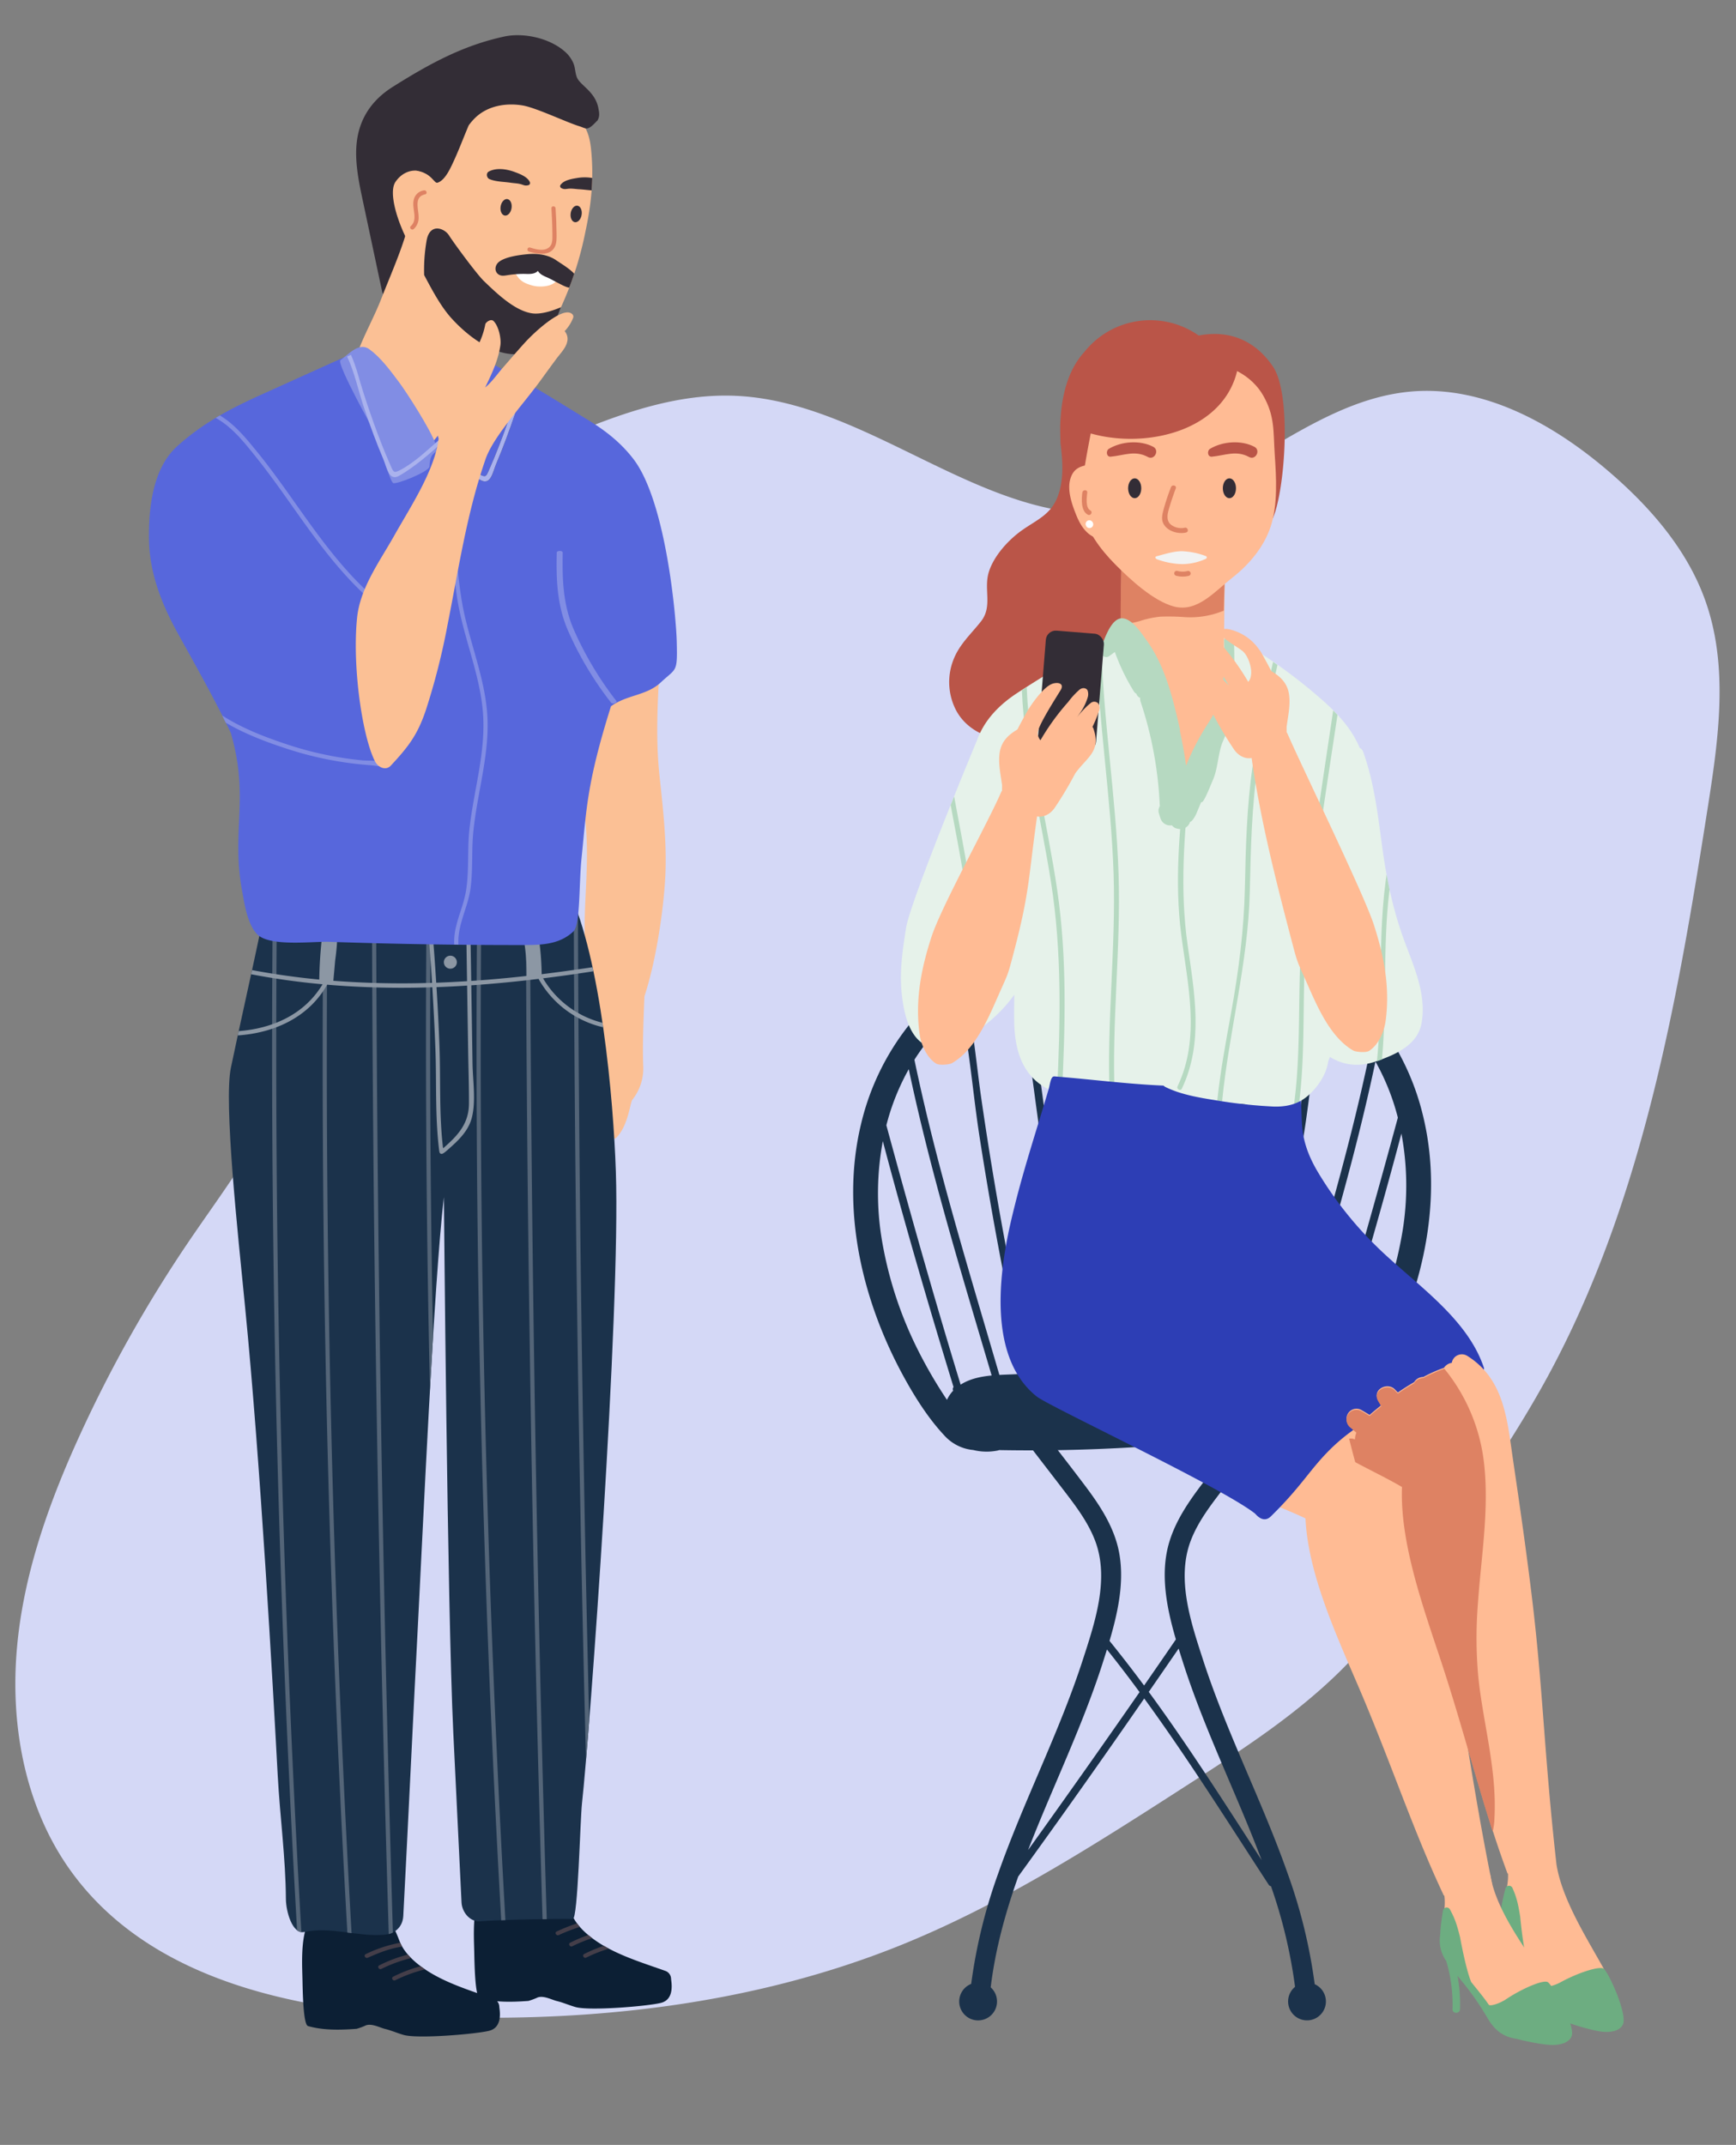 <svg xmlns="http://www.w3.org/2000/svg" xmlns:xlink="http://www.w3.org/1999/xlink" width="740" height="914" viewBox="0 0 740 914">
  <rect x="0" y="0" width="740" height="914" fill="#808080" stroke="none"/>
  <defs>
    <clipPath id="clip-illustration-key_issues-report_cyber_abuse_to_social_media_services">
      <rect width="740" height="914"/>
    </clipPath>
  </defs>
  <g id="illustration-key_issues-report_cyber_abuse_to_social_media_services" data-name="illustration-key issues-report cyber abuse to social media services" clip-path="url(#clip-illustration-key_issues-report_cyber_abuse_to_social_media_services)">
    <path id="Path_102018" data-name="Path 102018" d="M374.841,42.555c-28.2-.2-55.423-9.723-82.721-17.089A568.689,568.689,0,0,0,200.148,8.672C167.21,5.431,133.6,5.136,101.635,13.779S39.368,40.492,21.019,68.286C-10.19,115.33-1.692,178.185,14.7,232.3c19.477,64.23,48.881,126.1,92.5,176.781,30.983,35.945,68.508,65.507,105.808,94.872,21.056,16.6,42.263,33.2,66.177,45.177,22.26,11.1,46.324,17.776,70.238,24.356,25.568,7.071,51.137,14.142,77.232,18.562,83.323,14.044,168.6.491,251.849-14.339,29.328-5.205,59.86-11.1,83.173-29.758,18.2-14.535,30.231-35.553,38.8-57.356,11.205-28.481,17-61.48,4.813-89.569-18.048-41.445-68.959-59.811-88.888-100.372-25.568-51.954,9.626-116.282-6.843-171.87-6.843-23.178-22.109-42.722-38.052-60.695C633.533,25.171,584.728-11.855,524.867,3.565,474.182,16.627,429.211,42.947,374.841,42.555Z" transform="translate(-39.185 797.648) rotate(-71)" fill="#d4d8f6"/>
    <g id="Group_19378" data-name="Group 19378" transform="translate(63.488 15)">
      <path id="Path_134978" data-name="Path 134978" d="M5816.426,1377.333c-1.408-3.791-8.83-1.679-7.435,2.119.088.238.16.478.246.717a5.451,5.451,0,0,0-1.034-.341,6.462,6.462,0,0,0-.836-.8c-2.953-2.317-7.639-2-11.518-1.595-6.721.7-12.462,3.132-16.411,7.225a2.51,2.51,0,0,0-.826.916,19.41,19.41,0,0,0-1.812,2.5c-.251.416-.477.833-.692,1.253a4.372,4.372,0,0,0-3.278,1.23,4.745,4.745,0,0,0-4.372.866c-2.22,2.148-1.457,4.311-1.141,6.9.419,3.441,23.175,3.384,23.6,6.824.888,7.19-6.518,16.072-5.626,23.26,1.833,14.785,1.494,40.586,3.5,55.352,3.955,29.058-3.324,48.848,2.854,77.617.009.592,0,1.184-.046,1.774a13.825,13.825,0,0,1-.595,2.887,27.924,27.924,0,0,0-8.714,11.68c-1.9,3.293-2.606,7.249-3.731,10.635-.85,2.556,3.677,4.345,5.793,2.231,2.1-2.1,3.026-4.584,4.812-6.806.194.525.408,1.046.647,1.564-.627,1.285-1.216,2.587-1.819,3.881-2.685,5.752-5.7,11.443-4.649,17.612.5,2.912,5.686,3.351,6.674.289.1-.3.2-.6.294-.9a37.118,37.118,0,0,0-.728,3.807c-.042.068-.094.122-.132.2-1.417,2.662-2.876,4.823-2.094,7.661.538,1.952,13.531,7.788,15.045,6.3,5.357-5.255,5.966-15.113,7.032-16.381a21.469,21.469,0,0,0,4.588-14.625c-.343-8.473.171-20.94.524-29.394,4.657-14.157,7.71-33.823,8.734-48.356,1.088-15.429-.71-30.579-2.332-45.873-1.65-15.563-.814-30.94.107-46.569C5821.969,1407.571,5821.92,1392.125,5816.426,1377.333Z" transform="translate(-5603.331 -1154.23)" fill="#fbc095"/>
      <path id="Path_134979" data-name="Path 134979" d="M5694.646,1830.038c-.2-9.086-1.853-33.795,14.04-27.529,1.554.612,3.163,1.984,4.794,2.282,2.1.381,7.962-3.288,12.17-2.52,6.311,1.153,8.312,6.525,10.449,11.956,2.556,6.5,9.732,11.67,16.007,14.986,7.457,3.94,15.921,6.574,23.847,9.393a3.676,3.676,0,0,1,2.611,3.429c0,.87,1.834,8.674-4.274,10.251-5.4,1.394-30.331,3.518-36.463,1.791-2.688-.758-5.231-1.9-7.954-2.564-2.17-.527-5.524-2.409-8.116-1.549a28.428,28.428,0,0,1-4,1.5c-7.9.59-14.625.566-20.741-1.181C5694.946,1849.693,5694.757,1835.063,5694.646,1830.038Z" transform="translate(-5629.215 -1001.922)" fill="#0c1f34"/>
      <path id="Path_134980" data-name="Path 134980" d="M5748.587,1821.279c-.2-9.086-1.853-33.795,14.039-27.529,1.556.614,3.163,1.986,4.794,2.282,2.1.381,7.964-3.288,12.171-2.519,6.311,1.152,8.313,6.525,10.449,11.957,2.558,6.5,9.732,11.668,16.008,14.984,7.456,3.94,15.922,6.575,23.847,9.395a3.674,3.674,0,0,1,2.61,3.427c0,.872,1.834,8.674-4.274,10.252-5.4,1.393-30.331,3.517-36.461,1.789-2.69-.758-5.233-1.9-7.956-2.564-2.171-.526-5.523-2.408-8.116-1.549a28.511,28.511,0,0,1-4,1.5c-7.9.591-14.625.566-20.739-1.181C5748.886,1840.935,5748.7,1826.305,5748.587,1821.279Z" transform="translate(-5609.937 -1005.052)" fill="#0c1f34"/>
      <path id="Path_134981" data-name="Path 134981" d="M5836.47,1601.008c-1.036-31.075-6.4-91.065-20.052-119.692-1.862-3.905-129.486,7.52-131.231,15.943-3.1,14.961-9.757,44.526-12.843,59.49-3.023,14.656,2.9,69.854,6.052,101.635,6.584,66.471,11.861,161.434,13.939,199.907.944,17.461,3.363,35.025,3.478,52.51.035,5.422,2.763,15.206,7.827,14.106,11.275-2.449,22.71,2.145,34.208,1.174,4.493-.38,7.764-3.369,8.008-8.007,1.993-37.825,4.358-88.453,6.349-126.279,1.946-37.016,6.649-143.147,10.943-179.984.056-.476,1.435,174.645,4.031,228.287q1.749,36.118,3.5,72.235c.2,4.048,3.522,8.4,8.016,8.015,7.633-.645,31.749-1.15,39.407-.958,2.214.056,3.129-42.123,3.929-49.322C5825.353,1840.117,5838.459,1660.706,5836.47,1601.008Z" transform="translate(-5637.434 -1116.636)" fill="#1b324b"/>
      <g id="Group_17603" data-name="Group 17603" transform="translate(52.5 370.165)">
        <path id="Path_134982" data-name="Path 134982" d="M5735.343,1589.049q-.363-51.521.077-103.042a.886.886,0,0,0-1.771-.007q-.784,91.149.946,182.3.23,12.064.5,24.129c.428-7.639.868-15.218,1.316-22.571Q5735.636,1629.456,5735.343,1589.049Z" transform="translate(-5667.812 -1485.148)" fill="#546578"/>
        <path id="Path_134983" data-name="Path 134983" d="M5751.22,1591.276q-.362-51.521.078-103.042a.886.886,0,0,0-1.77-.007q-.786,91.149.946,182.3,1.741,91.577,6.019,183.082,1.495,31.95,3.315,63.883c.578-.023,1.168-.043,1.771-.065q-4.033-71.467-6.533-143.007Q5751.865,1682.88,5751.22,1591.276Z" transform="translate(-5662.138 -1484.353)" fill="#546578"/>
        <path id="Path_134984" data-name="Path 134984" d="M5786.4,1833.12q-.768-31.089-1.428-62.183-1.89-91.064-2.746-182.148-.466-49.778-.625-99.559c-.447-1.281-.9-2.537-1.373-3.745a.779.779,0,0,0-.413.718q.253,91.084,1.574,182.162,1.3,90.826,3.637,181.634C5785.452,1845.026,5785.914,1839.358,5786.4,1833.12Z" transform="translate(-5651.224 -1485.028)" fill="#546578"/>
        <path id="Path_134985" data-name="Path 134985" d="M5685.313,1490.893q-.755,90.339.958,180.674,1.741,91.577,6.019,183.083,1.545,33.041,3.437,66.067a3.88,3.88,0,0,0,1.823.79q-4.152-72.985-6.707-146.047-3.18-91.538-3.826-183.142-.357-50.985.071-101.971C5686.461,1490.529,5685.864,1490.711,5685.313,1490.893Z" transform="translate(-5685.082 -1483.291)" fill="#546578"/>
        <path id="Path_134986" data-name="Path 134986" d="M5769.934,1770.973q-1.89-91.064-2.746-182.148-.481-51.287-.64-102.579a.887.887,0,0,0-1.772-.007q.25,91.084,1.574,182.162,1.307,91.076,3.648,182.133.865,33.61,1.887,67.215c.6-.01,1.2-.019,1.779-.026Q5771.474,1844.356,5769.934,1770.973Z" transform="translate(-5656.6 -1485.064)" fill="#546578"/>
        <path id="Path_134987" data-name="Path 134987" d="M5725.359,1922.072q-2.2-73.651-3.75-147.322-1.889-91.066-2.745-182.148-.482-51.289-.64-102.58a.887.887,0,0,0-1.772-.008q.252,91.084,1.574,182.163,1.306,91.074,3.649,182.132.88,34.216,1.923,68.427A9.184,9.184,0,0,0,5725.359,1922.072Z" transform="translate(-5673.871 -1483.714)" fill="#546578"/>
        <path id="Path_134988" data-name="Path 134988" d="M5702.9,1595.054q-.365-51.521.076-103.042a.885.885,0,0,0-1.77-.008q-.784,91.151.946,182.3,1.741,91.577,6.019,183.082,1.5,32.005,3.321,63.993l1.788.229q-4.048-71.668-6.555-143.412Q5703.542,1686.656,5702.9,1595.054Z" transform="translate(-5679.408 -1483.003)" fill="#546578"/>
      </g>
      <g id="Group_17604" data-name="Group 17604" transform="translate(37.866 380.288)">
        <path id="Path_134989" data-name="Path 134989" d="M5829.773,1533.155a40.809,40.809,0,0,1-25.335-18.938q10.778-1.336,21.479-3.011c-.122-.584-.251-1.155-.375-1.733q-10.841,1.653-21.739,2.988a.764.764,0,0,0,.039-.171,119.749,119.749,0,0,0-1.436-16.784c-.168-1.074-1.636-.687-1.75.219,0,.041-.007.082-.011.122a.994.994,0,0,0-1.117.855.849.849,0,0,0-.969.613c-.135.612-.237,1.223-.324,1.833-.1-.654-.177-1.31-.289-1.964-.19-1.121-1.9-.664-1.709.452a89.773,89.773,0,0,1,1.226,15.56c-7.871.873-15.755,1.6-23.647,2.127q-.135-8.417-.274-16.834a.883.883,0,0,0-1.765-.019q.119,8.482.259,16.963-6.569.415-13.14.656c-.365-5.768-.765-11.532-1.232-17.292-.09-1.12-1.849-1.152-1.761-.019q.672,8.678,1.211,17.364a389.389,389.389,0,0,1-42.07-.881q.406-4.414.79-8.828a91.727,91.727,0,0,0,.916-10.869c.031-.4.068-.8.1-1.194.064-.791-.771-1.024-1.317-.714,0-.038,0-.075,0-.113-.057-.77-1.265-1.36-1.653-.466-.107.25-.213.5-.321.75a1.166,1.166,0,0,0-.119,0l.014-.1c.164-1.091-1.4-1.625-1.7-.489-.114.429-.278.956-.445,1.528a.946.946,0,0,0-.974.829,185.664,185.664,0,0,0-1.3,19.149q-14.377-1.366-28.651-4.034c-.127.585-.256,1.172-.385,1.765,10.087,1.941,20.244,3.343,30.442,4.278-7.75,12.943-21.411,18.853-35.738,19.958q-.2.927-.4,1.835c15.358-1.051,30.118-7.527,38.094-21.618a382.112,382.112,0,0,0,44.838,1.09q.823,13.359,1.328,26.736c.512,14.232-.193,28.739,1.6,42.883.019.141.113.592.145.729a.914.914,0,0,0,.86.656c.688.054,2.216-1.383,2.307-1.462,4.413-3.829,9.112-8.078,10.6-13.965,1.8-7.1.408-15.8.293-23.067q-.262-16.67-.521-33.339c9.581-.65,19.146-1.585,28.675-2.737a42.453,42.453,0,0,0,27.53,20.617C5829.962,1534.432,5829.867,1533.793,5829.773,1533.155Zm-67.541,53.141c-.042.038-.354.281-.416.33-1.746-14.369-1-29.137-1.543-43.588q-.473-12.542-1.255-25.071,6.524-.236,13.046-.662.22,14,.445,28c.117,7.418.383,14.851.345,22.271C5772.812,1576.021,5768.263,1581.015,5762.232,1586.3Z" transform="translate(-5674.302 -1492.606)" fill="#8c97a4"/>
        <path id="Path_134990" data-name="Path 134990" d="M5739.02,1504.162a2.768,2.768,0,1,0,2.8-2.74A2.768,2.768,0,0,0,5739.02,1504.162Z" transform="translate(-5651.172 -1489.455)" fill="#8c97a4"/>
      </g>
      <g id="Group_17605" data-name="Group 17605" transform="translate(173.337 804.622)">
        <path id="Path_134991" data-name="Path 134991" d="M5775.453,1810.182a75.663,75.663,0,0,1,9.01-3.472c-.425-.485-.818-.986-1.2-1.493a75.731,75.731,0,0,0-8.7,3.444C5773.528,1809.131,5774.426,1810.638,5775.453,1810.182Z" transform="translate(-5774.104 -1805.217)" fill="#443e49"/>
        <path id="Path_134992" data-name="Path 134992" d="M5791.6,1812.26a60.728,60.728,0,0,0-8.4,3.48c-1.017.513-.124,2.032.891,1.526a60.4,60.4,0,0,1,9.66-3.809C5793.038,1813.081,5792.318,1812.681,5791.6,1812.26Z" transform="translate(-5771.014 -1802.7)" fill="#443e49"/>
        <path id="Path_134993" data-name="Path 134993" d="M5786.532,1808.874a60.877,60.877,0,0,0-7.713,3.247c-1.018.513-.124,2.032.892,1.526a60.618,60.618,0,0,1,8.485-3.45C5787.628,1809.771,5787.076,1809.327,5786.532,1808.874Z" transform="translate(-5772.579 -1803.91)" fill="#443e49"/>
      </g>
      <g id="Group_17606" data-name="Group 17606" transform="translate(91.945 812.872)">
        <path id="Path_134994" data-name="Path 134994" d="M5729.32,1811.295a56.077,56.077,0,0,0-14.72,4.851c-1.034.472-.136,1.978.891,1.523,4.873-2.165,9.464-4.015,14.655-4.726A16.83,16.83,0,0,1,5729.32,1811.295Z" transform="translate(-5714.142 -1811.295)" fill="#443e49"/>
        <path id="Path_134995" data-name="Path 134995" d="M5734.9,1818.659a60.524,60.524,0,0,0-11.669,4.452c-1.017.513-.124,2.032.891,1.527a60.7,60.7,0,0,1,12.684-4.632C5736.167,1819.574,5735.528,1819.127,5734.9,1818.659Z" transform="translate(-5711.052 -1808.663)" fill="#443e49"/>
        <path id="Path_134996" data-name="Path 134996" d="M5731.041,1815a60.481,60.481,0,0,0-12.184,4.592c-1.018.513-.124,2.032.892,1.527a60.743,60.743,0,0,1,12.68-4.63C5731.946,1816,5731.479,1815.507,5731.041,1815Z" transform="translate(-5712.617 -1809.972)" fill="#443e49"/>
      </g>
      <path id="Path_134997" data-name="Path 134997" d="M5871.39,1436.063c-.244-10.166-4.52-59.627-18.47-77.784-5.389-7.014-11.9-12.081-19.257-16.587-19.363-11.853-30.39-18.993-50.808-28.967a5.793,5.793,0,0,0-7.064,1.416c-9.628,2.139-20.2-1.556-29.637-3.278-.082-.015-.16-.021-.242-.032a5.931,5.931,0,0,0-5.96-.544c-14.987,6.7-29.938,13.475-44.9,20.222-12.893,5.813-25.012,11.9-36.545,22.262-10.353,9.3-12.272,25.887-12.086,39.694.2,14.491,5.464,27.759,12.394,40.276,7.761,14.016,15.554,27.78,22.482,42.227,8.151,28.1-.11,41.882,5.007,68.384.608,3.151,1.959,13.392,6.4,17.6,5.52,5.229,23.606,2.829,30.5,3.064q26.174.892,52.363,1.205,14.838.179,29.679.17c7.939-.007,15.975,0,22.085-5.8,3.029-2.876,2.324-20.034,3.468-31.14,2.146-20.829,2.146-31.661,12.556-64.81,6.939-5.017,15.114-4.429,21.281-10.208C5871.284,1447.2,5871.714,1449.534,5871.39,1436.063Z" transform="translate(-5646.405 -1177.678)" fill="#5767dc"/>
      <path id="Path_134998" data-name="Path 134998" d="M5814.849,1244.249c-1.107-7.824-7.954-10.263-9.34-14.006-.708-1.914-.632-3.992-1.462-5.916a13.674,13.674,0,0,0-3.666-4.952c-6.669-5.829-17.708-8.113-25.832-6.349-16.975,3.691-30.945,11-47.609,21.526-9.13,5.767-14.314,13.91-15.286,24.26-.693,7.4.758,15.211,2.362,22.753q4.261,20.043,8.522,40.088c.8,3.752,6.32,4.295,8.112,1.06a43.621,43.621,0,0,0,5.266-15.575c.812-6.2-.1-12.307-.2-18.516a63.574,63.574,0,0,1,1.97-15.974c4.364.307,8.681-2.766,10.8-6.776,1.584-3,2.2-6.376,3.995-9.279a22.594,22.594,0,0,1,6.612-6.734c9.781-6.608,21.393-6.616,32.8-5.255a4.334,4.334,0,0,0,1.535,1.3c3.846,2.029,8.809,3.875,13.21,2.8,1.9-.463,7.112.8,7.653.077C5815.568,1247.094,5814.9,1244.6,5814.849,1244.249Z" transform="translate(-5623.148 -1212.445)" fill="#332d36"/>
      <path id="Path_134999" data-name="Path 134999" d="M5772.984,1309.286a4.091,4.091,0,0,0-1.216-3.776q-8.587-8.252-17.426-16.232c-2.947-2.655-5.892-5.327-8.915-7.895-1.766-1.5-3.651-3.047-5.917-2.933-.31-4.335-4.942-8.866-6.287-3.927-2.358,8.652-7.512,20.308-10.753,28.669-3.157,8.148-7.6,15.854-10.52,24.065-2.874,8.072.356,14.895,3.728,22.223a211.874,211.874,0,0,0,12.848,23.7,4.5,4.5,0,0,0,6.984.9,194.5,194.5,0,0,0,39.2-58.779A4.75,4.75,0,0,0,5772.984,1309.286Z" transform="translate(-5623.376 -1191.028)" fill="#fbc095"/>
      <path id="Path_135000" data-name="Path 135000" d="M5807.542,1254.529c-.455-4.739-1.417-9.37-4.943-12.819-3.846-3.761-9.507-6.25-14.64-7.6-20.335-5.333-40.369.252-46.3,20.365-.915,3.1-1.418,6.3-2.036,9.469-.1.529-.208,1.057-.312,1.587l-.036.144a15.71,15.71,0,0,0-4.354-2.289c-4.533-1.171-8.557,1.1-10.846,4.573-2.99,4.534.835,16.929,5.61,25.833,4.246,7.916,10.947,24.645,19.387,31.966,7.453,6.465,17.5,12.217,27.6,12.663,9.52.422,15.967-12.207,19.115-19.637a142.829,142.829,0,0,0,9.181-29.125C5807.567,1277.61,5808.727,1266.882,5807.542,1254.529Z" transform="translate(-5619.025 -1205.381)" fill="#fbc095"/>
      <path id="Path_135001" data-name="Path 135001" d="M5799.814,1438.167a143.527,143.527,0,0,1-18.156-30.506c-4.59-10.7-4.827-21.576-4.625-32.564.017-1-2.518-1-2.542,0-.265,11.128.048,22.15,4.692,32.98a144.036,144.036,0,0,0,18.414,30.881C5798.3,1439.872,5800.515,1439.077,5799.814,1438.167Z" transform="translate(-5600.653 -1154.583)" fill="#818de4"/>
      <path id="Path_135002" data-name="Path 135002" d="M5800.25,1238.178c-1.108-.148-2.2-.362-3.274-.615.8-.9.659-2.705-.778-3-1.33-.273-2.651-.57-3.969-.878-2.974-1.125-5.624-3.111-8.605-4.295a18.263,18.263,0,0,0-8.911-.93c-.072-.027-.146-.052-.22-.079a1.455,1.455,0,0,0-1.631.316,64.527,64.527,0,0,0-13.762,3.578c-.769.295-1.619.58-2.381.957a1.893,1.893,0,0,0-2.217.167,29.323,29.323,0,0,0-3.91,3.947,1.918,1.918,0,0,0-2.492-.034c-4.79,4.311-7.783,10.451-10.149,16.352a49.122,49.122,0,0,0-2.364,7.008c-.065-.084-.131-.17-.2-.254-1.219-1.569-5.118,4.059-4.9,4.094,6.476,1.084,7.391,5.586,8.905,5.123,2.834-.866,4.943-5.1,6.095-7.5,2.671-5.558,4.779-11.293,7.178-16.928a24.194,24.194,0,0,1,3.108-3.533c5.333-4.893,12.938-6.1,19.893-4.943,5.626.936,18.671,7.167,24.092,8.835,3.181.977,3.372,2.35,7.75-2.437C5808.5,1242.048,5801.611,1238.359,5800.25,1238.178Z" transform="translate(-5616.358 -1206.792)" fill="#332d36"/>
      <path id="Path_135003" data-name="Path 135003" d="M5746.994,1351.321c-2.044-5.762-11.929-21.333-15.569-26.171-3.611-4.8-7.559-10.2-12.43-13.8-4.457-3.3-8.788,2.009-12.417,4.6-1.841,1.315,14.52,30.74,15.511,32.279,2.032,3.159,4.482,17.121,6.855,20.03.858,1.052,15.526-4.785,15.591-7C5744.777,1352.948,5749.166,1357.443,5746.994,1351.321Z" transform="translate(-5624.951 -1177.473)" fill="#818de4"/>
      <path id="Path_135004" data-name="Path 135004" d="M5778.633,1309.253c-7.25-1.2-14.669-8.283-20.323-13.722-3.079-2.962-12.96-16.4-14.9-19.492-1.85-2.956-8.008-5.462-9.491,2a72.953,72.953,0,0,0-1.085,14.928c3.661,6.934,7.3,13.615,11.622,18.386,7.631,8.42,18.615,16.171,28.687,15.284,12.24-1.079,15.924-15.322,18.028-19.971C5786.6,1308.6,5782.024,1309.813,5778.633,1309.253Z" transform="translate(-5615.518 -1190.757)" fill="#332d36"/>
      <path id="Path_135005" data-name="Path 135005" d="M5761.515,1267.776c-.306,1.937-1.595,3.342-2.88,3.14s-2.076-1.937-1.771-3.874,1.594-3.342,2.877-3.14S5761.82,1265.839,5761.515,1267.776Z" transform="translate(-5606.952 -1194.062)" fill="#332d36"/>
      <path id="Path_135006" data-name="Path 135006" d="M5763.507,1285.658a.853.853,0,0,0-.124.1c-.941-1.015-2.788.367-2.015,1.747,1.732,3.095,3.194,4.572,7.878,5.731,2.906.721,8.067.394,9.875-2.158C5782.6,1286.168,5766.386,1284.055,5763.507,1285.658Z" transform="translate(-5605.384 -1186.469)" fill="#fff"/>
      <path id="Path_135007" data-name="Path 135007" d="M5788.808,1289.56c-2.019-2.21-5.649-4.348-7.784-5.808-4.768-3.265-11.079-2.633-12.177-2.526-3.493.341-9.642,1.108-12.321,3.433-1.656,1.436-1.864,4.181.252,5.337,1.2.654,2.457.333,3.708.157a42,42,0,0,1,7.649-.523c2.072.085,3.96,0,5.177-1.295.722,1.3,2.2,2.054,3.868,2.751,2.4,1,7.838,4.382,9.473,4.382C5787.6,1293.139,5788.05,1291.685,5788.808,1289.56Z" transform="translate(-5607.509 -1187.906)" fill="#332d36"/>
      <path id="Path_135008" data-name="Path 135008" d="M5777.67,1277.26c-.029-3.421-.178-6.839-.412-10.251-.077-1.119-1.82-1.132-1.755,0,.213,3.658.384,7.319.4,10.984.008,2.415.292,5.291-2.716,6.4-2.045.755-4.829-.05-6.828-.665-1.095-.336-1.563,1.378-.472,1.714,3.434,1.057,8.857,2.016,10.956-1.827C5777.877,1281.72,5777.689,1279.326,5777.67,1277.26Z" transform="translate(-5603.927 -1193.246)" fill="#de8263"/>
      <path id="Path_135009" data-name="Path 135009" d="M5734.335,1261.167a5.156,5.156,0,0,0-4.424,4.317c-.76,3.573,1.952,8.045-1.19,10.894-.846.767.4,2,1.249,1.25a6.469,6.469,0,0,0,2.071-5.045c.025-3.418-2.164-8.685,2.76-9.726C5735.911,1262.622,5735.435,1260.958,5734.335,1261.167Z" transform="translate(-5617.086 -1195.039)" fill="#de8263"/>
      <path id="Path_135010" data-name="Path 135010" d="M5770.9,1260.176c-.911-2.344-4.184-3.582-6.442-4.43-3.385-1.271-7.863-1.987-11.133-.21-1.242.675-.9,2.689.284,3.2,2.735,1.176,6.1,1.1,9.05,1.554,1.306.2,2.676.228,3.96.528,1.572.365,2.044.948,3.625.509A.94.94,0,0,0,5770.9,1260.176Z" transform="translate(-5608.473 -1197.425)" fill="#332d36"/>
      <path id="Path_135011" data-name="Path 135011" d="M5789.214,1257.343a19.11,19.11,0,0,0-6.381,0c-2.384.382-5.837.943-7.2,3.058a.94.94,0,0,0,.414,1.254c1.462.745,2.04.269,3.654.224,1.318-.038,2.665.21,3.985.271,1.7.08,3.5.353,5.271.463Q5789.155,1259.991,5789.214,1257.343Z" transform="translate(-5600.259 -1196.496)" fill="#332d36"/>
      <ellipse id="Ellipse_1659" data-name="Ellipse 1659" cx="3.55" cy="2.354" rx="3.55" ry="2.354" transform="translate(179.233 79.31) rotate(-81.037)" fill="#332d36"/>
      <path id="Path_135012" data-name="Path 135012" d="M5715.859,1335.4c2.513,7.44,5.222,14.814,8.286,22.047,1.448,3.418,2.271,9.405,6.729,6.856,6.426-3.673,12.43-8.974,18-13.8.867-.753-.4-2.009-1.26-1.261-4.981,4.319-10.38,9.537-16.264,12.594-2.637,1.371-2.859,1.125-3.958-1.341q-1.145-2.572-2.227-5.169-1.928-4.638-3.678-9.346c-2.15-5.754-4.127-11.573-6.014-17.418-1.68-5.2-2.915-10.793-5.213-15.787l-1.618.728C5711.854,1320.332,5713.463,1328.305,5715.859,1335.4Z" transform="translate(-5624.161 -1176.588)" fill="#aab2ed"/>
      <path id="Path_135013" data-name="Path 135013" d="M5770.32,1336.748c-2.511,7.44-5.221,14.816-8.283,22.047-1.449,3.418-2.271,9.407-6.729,6.858-6.426-3.673-12.43-8.974-18-13.8-.868-.752.4-2.008,1.259-1.26,4.982,4.318,10.38,9.536,16.265,12.594,2.638,1.37,2.859,1.124,3.959-1.343q1.144-2.569,2.226-5.169,1.928-4.636,3.678-9.346c2.15-5.754,4.127-11.572,6.015-17.417,1.68-5.2,2.915-10.794,5.213-15.786l1.618.726C5774.326,1321.678,5772.718,1329.651,5770.32,1336.748Z" transform="translate(-5614.022 -1176.107)" fill="#332d36"/>
      <path id="Path_135014" data-name="Path 135014" d="M5772.788,1320.606c-.692,2.35-1.347,4.706-2.084,6.987-1.888,5.845-3.864,11.663-6.015,17.417q-1.758,4.705-3.678,9.346-1.081,2.6-2.226,5.169c-1.1,2.466-1.321,2.712-3.959,1.343-5.885-3.058-11.282-8.276-16.265-12.594-.861-.748-2.127.508-1.259,1.26,5.574,4.83,11.578,10.13,18,13.8,4.458,2.549,5.28-3.439,6.729-6.858,3.063-7.231,5.772-14.607,8.283-22.047,1.409-4.17,2.551-8.64,3.9-13.005Q5773.507,1321.015,5772.788,1320.606Z" transform="translate(-5614.022 -1173.79)" fill="#aab2ed"/>
      <path id="Path_135015" data-name="Path 135015" d="M5684.434,1349.4c5.687,7.063,10.905,14.485,16.142,21.883,9.7,13.706,19.564,27.4,32.172,38.622.852.757,2.111-.494,1.256-1.257-13.607-12.14-23.977-27.111-34.465-41.9-4.759-6.708-9.572-13.387-14.779-19.757-4.564-5.583-9.343-11.47-15.61-15.169q-.89.513-1.773,1.046C5674.338,1336.695,5679.523,1343.3,5684.434,1349.4Zm58.047,130.429c-.022-.09-.042-.181-.061-.271-.252-1.116-1.962-.644-1.714.472-.27-1.22-9.116-1.076-10.536-1.209q-6.144-.576-12.22-1.681a147.213,147.213,0,0,1-19.792-5.026c-9.227-3.041-19.451-6.886-28.058-12.477q.781,1.545,1.553,3.1c8.407,4.989,18.032,8.512,26.779,11.338a147.476,147.476,0,0,0,23.7,5.552q5.563.825,11.173,1.238c2.452.177,6.547,1.2,8.77-.029A.91.91,0,0,0,5742.481,1479.825Z" transform="translate(-5638.91 -1169.781)" fill="#818de4"/>
      <path id="Path_135016" data-name="Path 135016" d="M5746.151,1404.311c-2.892-18.17-3.024-37.021-4.275-55.365-.078-1.129-1.847-1.139-1.769,0,1.189,17.646,1.588,35.58,3.931,53.116,2.264,16.936,9.674,32.794,11.2,49.85,1.537,17.123-3.916,33.723-5.729,50.6-.937,8.716-.018,17.609-1.472,26.266-1.287,7.665-5.416,14.618-4.974,22.552a.961.961,0,0,0,.04.155c.571.007,1.143.009,1.714.015a.867.867,0,0,0,.026-.17c-.463-8.3,4.113-15.769,5.177-23.889,1.046-7.99.378-16.093,1.179-24.109,1.715-17.17,7.38-34,5.817-51.417C5755.556,1435.6,5748.713,1420.416,5746.151,1404.311Z" transform="translate(-5612.918 -1163.965)" fill="#818de4"/>
      <path id="Path_135017" data-name="Path 135017" d="M5802.3,1299.532c-4.483-.914-14.354,7.859-19,12.964-3.234,3.556-6.335,7.229-9.509,10.839-1.908,2.172-4.46,5.86-7.293,8.128,2.814-5.77,5.575-11.574,6.5-17.981.4-2.732-.662-8.037-2.869-10.289-1.194-1.218-3.414.524-3.568,1.363-1.338,7.293-5.316,13.283-9.271,19.332-4.9,6.088-6.543,4.678-9.88,11.833-1.95,4.175-2.1,13.082-.747,17.517-1.612,13.562-12.192,29.392-18.866,41.269-6.157,10.96-14.618,22.334-15.9,35.2-2.116,21.279,2.39,50.954,7.681,61.113,1.353,2.6,4.6,4.034,6.711,1.773,7.589-8.132,11.4-13.176,14.914-23.57a290.436,290.436,0,0,0,9.254-36.343c4.693-23.545,8.18-47.407,16.042-70.166,3.168-9.863,15.751-23.175,23.967-34.524q3.2-4.425,6.45-8.816c1.557-2.105,3.859-4.37,4.512-7.011a5.009,5.009,0,0,0-1.044-4.7,17.27,17.27,0,0,0,3.625-5.675C5804.428,1300.575,5803.353,1299.747,5802.3,1299.532Z" transform="translate(-5623.188 -1181.345)" fill="#fbc095"/>
    </g>
    <path id="Path_142197" data-name="Path 142197" d="M6035.673,1321.583c-7.8-11.409-18.979-15.575-31.617-13.15a35.895,35.895,0,0,0-48.8,7.09c-7.285,7.991-9.774,19.458-10.2,30.572-.077,1.624.063,8.1.133,8.464.887,7.376,1.466,15.123-1.119,22.2-2.919,7.98-8.875,10.1-15.316,14.648-5.8,4.094-12.063,10.951-14.176,17.884-2.241,7.356,1.742,14.547-3.334,20.98-4.334,5.491-9.32,9.857-11.837,16.6a26.047,26.047,0,0,0,1.192,21.174c7.255,13.834,27.641,16.176,40.548,9.624a5.777,5.777,0,0,0,3.4-6.268c3.084-.577,6.306-1.226,8.632-3.4a8.969,8.969,0,0,0,.63-.691,9.236,9.236,0,0,0,9.417-7.328c.079-.052.167-.091.245-.145a13.177,13.177,0,0,0,3.54-3.934,6.339,6.339,0,0,0,5.085-6.488c.021-3.03.049-6.059.115-9.085.063-.277.127-.555.19-.818a100.519,100.519,0,0,0,2.563-26.426,6.636,6.636,0,0,0-2.165-4.722c.185-3.854.368-7.706.519-11.55.18-4.627-4.958-7.652-8.967-6.74-.045-.079-.1-.153-.146-.229a5.568,5.568,0,0,0-.954-5.44l-.27-.368a7.193,7.193,0,0,0-5.76-3.282c2.82-8.447,2.678-17.722,1.6-26.705.009-.2.017-.406.01-.619-.037-1.1-.065-2.211-.079-3.339a66.7,66.7,0,0,1,.339-7.269,7.559,7.559,0,0,0,2.751-.77,98.6,98.6,0,0,1,16.895-6.6q4.109-1.179,8.308-2.02c1.242-.246,2.491-.48,3.741-.673.584-.09,3.527-.038,2.86-.747,4.688,4.965,11.5.372,11.678-4.953a7.262,7.262,0,0,0,6.688,3.478c4.327,1.516,9.055,4.85,9.919,9.023,1.387,6.711,1.261,13.89.883,20.7-.191,3.426,2.772,6.343,5.984,6.777,3.68.5,5.617,22.25,6.974,19.031C6040.886,1373.935,6043.8,1333.478,6035.673,1321.583Z" transform="translate(-5493.1 -1165.452)" fill="#ba5548"/>
    <path id="Path_142198" data-name="Path 142198" d="M6052.388,1887.083a225.8,225.8,0,0,0-11.5-47.093c-10.819-30.784-25.95-59.887-36.037-90.947-5.157-15.877-11.547-34.594-5.291-50.983,3.1-8.123,8.565-15.193,13.809-22.029,5.365-6.993,10.762-13.961,16.114-20.961,2.917-3.816-3.728-8.868-6.633-5.119-6.361,8.209-12.755,16.4-19.007,24.692-5.473,7.261-10.628,14.934-13.34,23.7-4.187,13.527-1.261,28.205,2.71,41.816q-6.743,9.847-13.55,19.65-7.163-9.665-14.735-19.02c4.064-13.787,7.148-28.71,2.9-42.446-2.712-8.769-7.868-16.442-13.342-23.7-6.25-8.292-12.645-16.483-19.006-24.692-2.905-3.749-9.549,1.3-6.633,5.119,5.352,7,10.75,13.968,16.114,20.961,5.244,6.836,10.71,13.906,13.809,22.029,6.256,16.389-.134,35.106-5.291,50.983-10.087,31.06-25.218,60.162-36.037,90.947a225.983,225.983,0,0,0-11.481,46.96,8.059,8.059,0,1,0,8.318,1.486c1.952-16.223,6.291-31.892,11.732-47.233q27.281-37.629,53.711-75.874c18.717,25.7,35.674,52.7,53.024,79.312a1.54,1.54,0,0,0,1.014.7,213.509,213.509,0,0,1,10.252,42.862,8.055,8.055,0,1,0,8.375-1.121Zm-122.174-57.171c4.457-11.469,9.353-22.785,14.137-34.045,6.468-15.216,12.844-30.5,17.857-46.272.538-1.688,1.081-3.4,1.617-5.142q7.14,8.94,13.908,18.16Q5954.245,1796.452,5930.214,1829.912Zm51.444-67.392q6.379-9.22,12.731-18.457c.575,1.871,1.159,3.717,1.736,5.531,5.013,15.768,11.389,31.056,17.855,46.272,5.384,12.667,10.912,25.4,15.789,38.352C6014.146,1810.077,5998.664,1785.725,5981.659,1762.521Z" transform="translate(-5491.975 -1041.556)" fill="#1b324b"/>
    <path id="Path_142199" data-name="Path 142199" d="M5997.869,1703.936q-10.054.729-20.112,1.183c2.288-2.134.552-6.856-3.083-6.4a3.83,3.83,0,0,0-.079-1.283c-1.145-4.607-5.749-6.365-10.178-7.425a1.7,1.7,0,0,0,.831-1.71l-.054-.4c1.392.012,2.782.015,4.171.038,4.783.083,4.779-7.322,0-7.426-1.725-.038-3.452-.059-5.177-.076-7.757-57.411-15.4-114.841-23.311-172.231.2-.109.4-.219.6-.327,5.985-3.288.65-12.419-5.353-9.157-15.524,8.435-31.122,17.353-42.745,30.962a107.727,107.727,0,0,0-22.47,44.708c-8.764,36.378.487,75.239,18.146,107.547,4.747,8.685,10.474,17.761,17.256,25.017a18.97,18.97,0,0,0,12.434,6.32,23.876,23.876,0,0,0,10.36.228,4.074,4.074,0,0,0,.679-.2q34.064.621,68.088-1.942C6002.607,1711.016,6002.651,1703.59,5997.869,1703.936Zm-87.674-15.956a14.349,14.349,0,0,0-2.653,3.926,197.183,197.183,0,0,1-13.452-23.412,165.609,165.609,0,0,1-14.549-46.3,120.445,120.445,0,0,1,.659-40.538c9.305,35.129,19.492,70.045,30.143,104.786A1.39,1.39,0,0,0,5910.194,1687.98Zm3.168-2.562c-11.214-36.658-21.606-73.533-31.656-110.524a98.636,98.636,0,0,1,9.55-23.906c9.292,44.069,22.563,87.338,35.333,130.526C5921.879,1681.964,5917.241,1682.938,5913.363,1685.417Zm23.773-4.454c-2.327.115-4.779.172-7.254.308-12.973-44.5-26.747-88.9-36.214-134.3a82.424,82.424,0,0,1,19.871-21.694c3.7,17.862,5.082,36.416,7.871,54.4q4.818,31.058,10.9,61.905,2.99,15.167,6.285,30.27c.653,2.992,1.332,5.977,2,8.964C5939.442,1680.872,5938.289,1680.907,5937.136,1680.964Zm6.681-.272c-.349-1.55-.7-3.1-1.046-4.647q-2.451-11.067-4.742-22.17-4.684-22.708-8.683-45.551-3.91-22.332-7.161-44.772c-1.942-13.4-3.077-27.082-5.874-40.359a204.511,204.511,0,0,1,21.613-13.351c7.554,56.879,15.364,113.726,23.069,170.584Q5952.4,1680.4,5943.817,1680.692Zm8.688,7.243-.007-.012q4.752-.07,9.506-.046c.058.425.115.85.174,1.275a1.529,1.529,0,0,0,.1.389c-.622-.129-1.228-.252-1.807-.373A78.291,78.291,0,0,0,5952.5,1687.935Z" transform="translate(-5503.879 -1095.379)" fill="#1b324b"/>
    <path id="Path_142200" data-name="Path 142200" d="M5953.973,1708.975q33.974,2.527,68.087,1.943a4.163,4.163,0,0,0,.677.2,23.887,23.887,0,0,0,10.363-.229,18.965,18.965,0,0,0,12.433-6.32c6.783-7.255,12.51-16.332,17.257-25.017,17.658-32.307,26.909-71.168,18.146-107.546a107.721,107.721,0,0,0-22.471-44.71c-11.624-13.608-27.22-22.527-42.745-30.962-6-3.262-11.34,5.871-5.352,9.157q.3.163.6.329c-7.911,57.39-15.556,114.819-23.31,172.231-1.727.018-3.452.038-5.179.076-4.777.1-4.782,7.508,0,7.426,1.392-.024,2.782-.026,4.173-.039l-.054.4a1.7,1.7,0,0,0,.831,1.71c-4.429,1.06-9.033,2.818-10.177,7.423a3.824,3.824,0,0,0-.079,1.284c-3.637-.46-5.372,4.262-3.083,6.4q-10.058-.464-20.112-1.182C5949.19,1701.2,5949.234,1708.624,5953.973,1708.975Zm87.527-24.924c10.65-34.741,20.837-69.657,30.142-104.788a120.407,120.407,0,0,1,.657,40.538,165.512,165.512,0,0,1-14.548,46.3,197.137,197.137,0,0,1-13.451,23.412,14.364,14.364,0,0,0-2.654-3.926A1.391,1.391,0,0,0,6041.5,1684.051Zm-16.25-4.93c12.772-43.188,26.042-86.458,35.333-130.527a98.555,98.555,0,0,1,9.55,23.906c-10.049,36.991-20.442,73.865-31.655,110.523C6034.6,1680.544,6029.962,1679.571,6025.25,1679.121Zm-14.005-.691c.671-2.988,1.35-5.972,2-8.964q3.294-15.1,6.284-30.27,6.08-30.838,10.9-61.906c2.79-17.984,4.171-36.54,7.872-54.4a82.413,82.413,0,0,1,19.87,21.7c-9.466,45.392-23.241,89.8-36.213,134.3-2.476-.137-4.928-.194-7.254-.31C6013.552,1678.513,6012.4,1678.477,6011.245,1678.43Zm-20.4-.4c7.7-56.86,15.515-113.706,23.067-170.586a204.747,204.747,0,0,1,21.616,13.351c-2.8,13.278-3.933,26.955-5.875,40.361q-3.25,22.436-7.16,44.772-4,22.839-8.683,45.551-2.291,11.1-4.743,22.17c-.343,1.55-.7,3.1-1.046,4.646Q5999.44,1678,5990.849,1678.032Zm.516,8.743c-.577.121-1.184.243-1.806.373a1.537,1.537,0,0,0,.1-.391c.058-.425.115-.85.174-1.273,3.168-.011,6.337,0,9.505.046l-.006.011A77.928,77.928,0,0,0,5991.365,1686.775Z" transform="translate(-5474.27 -1096.234)" fill="#1b324b"/>
    <path id="Path_142201" data-name="Path 142201" d="M6097.156,1532.249c-4.854-13.118-7.643-26.621-9.5-40.452-1.822-13.544-3.415-27.121-8.043-40.061a3.122,3.122,0,0,0-1.512-1.767c-.27-.626-.528-1.254-.825-1.869-3.609-7.519-9.5-13.611-15.719-19.032a224.251,224.251,0,0,0-45.244-30.712c-4.207-2.147-8.152.239-9.688,3.547-7.146-1.589-15.957-2.551-22.314-.679a6.613,6.613,0,0,0-7.366-.61,491.309,491.309,0,0,0-45.138,26.2c-6.893,4.573-12.211,10.026-15.383,16.553a3.336,3.336,0,0,0-.162.3l-.056.133c-.418.895-.8,1.805-1.14,2.739-10.654,25.667-28.816,70.9-30.3,80.1-1.458,9.04-2.823,18.275-1.931,27.444.678,6.972,2.41,16.943,8.439,21.463,6.254,4.69,15.726-.057,21.461-3.537a62.918,62.918,0,0,0,18.167-16.856c-.073,3.871-.149,7.741-.063,11.623.18,8.311,1.708,17.018,7.5,23.37,5.709,6.263,13.981,8.492,22.2,8.778,9.381.329,18.856-1.234,28.227-1.649,4.28-.19,8.563-.281,12.848-.316a111.707,111.707,0,0,0,15.708,3.294,207.479,207.479,0,0,0,23.589,2.559c5.97.263,11.127-.893,15.64-5.033,3.978-3.65,7.406-8.83,8.171-14.281.229-.608.456-1.216.678-1.82,4.978,3.088,11.493,4.676,19.442,1.976,8.957-3.043,17.972-7.194,19.625-16.3C6106.679,1555.123,6101.3,1543.444,6097.156,1532.249Zm-187.638,34.262c-3.056,1.849-6.808,4.087-10.419,4.369-4.813.375-6.874-3.632-8.086-7.729a10.563,10.563,0,0,0,1.266,1.311c3.731,3.227,7.834,2.259,11.821.159a93.357,93.357,0,0,0,10.844-6.736l.244.842a3.386,3.386,0,0,0,2,2.113A53,53,0,0,1,5909.519,1566.51Zm18.914-29.432a97.366,97.366,0,0,1-26,21.179c-2.454,1.379-5.166,1.938-6.739-.246a2.463,2.463,0,0,0,1.322-1.929,162.3,162.3,0,0,1,16.958-53.041,3.079,3.079,0,0,0-1.307-4.319c1.976-4.721,3.888-9.464,5.646-14.262,2.481,8.15,5.334,16.23,7.424,24.344.7,2.719,1.364,5.447,2.012,8.18a174.915,174.915,0,0,1,2.746,19.144A2.683,2.683,0,0,0,5928.433,1537.078ZM6086,1533.667c.2.6.406,1.226.617,1.873a62.55,62.55,0,0,1-2.711-7.98C6084.61,1529.591,6085.315,1531.624,6086,1533.667Zm-11.68,19.538a210.585,210.585,0,0,0,4-21.961c.054.174.1.349.154.521a80.258,80.258,0,0,0,6.938,15.485c1.078,1.913,2.159,3.845,3.064,5.814C6088.915,1556.372,6082.016,1554.925,6074.32,1553.205Z" transform="translate(-5498.52 -1131.295)" fill="#e6f2ea"/>
    <g id="Group_19379" data-name="Group 19379" transform="translate(405.239 274.157)">
      <path id="Path_135023" data-name="Path 135023" d="M5953.391,1501.769c-1.062-32.9-6.595-65.51-7.358-98.4-.692.372-1.386.741-2.076,1.117.839,32.512,6.265,64.758,7.313,97.284,1.02,31.627-3.035,63.279-1.649,94.859.707-.052,1.415-.109,2.124-.167C5950.39,1564.934,5954.407,1533.345,5953.391,1501.769Z" transform="translate(-5881.814 -1403.368)" fill="#b6d9c1"/>
      <path id="Path_135024" data-name="Path 135024" d="M6035.7,1479.18c-1.857,14.145-1.97,28.543-2.169,42.929.539,1,1.056,2.013,1.525,3.034.137,1.05-.468,1.618-1.6,1.854-.161,9.551-.458,19.081-1.415,28.516q1.076-.372,2.141-.768c2.184-23.724.274-47.974,3.139-71.642.031-.258.066-.516.1-.774q-.69-3.2-1.282-6.419C6036,1477,6035.846,1478.09,6035.7,1479.18Z" transform="translate(-5850.331 -1377.442)" fill="#b6d9c1"/>
      <path id="Path_135025" data-name="Path 135025" d="M6022.686,1424.435c-4.254,28.517-8.587,57.037-12.338,85.616-3.551,27.058-.726,55.042-4.327,82.087a17.821,17.821,0,0,0,2.217-.954c3.105-25.488.646-51.688,3.735-77.21,3.545-29.276,8.155-58.46,12.548-87.644C6023.921,1425.688,6023.307,1425.058,6022.686,1424.435Z" transform="translate(-5859.632 -1395.839)" fill="#b6d9c1"/>
      <path id="Path_135026" data-name="Path 135026" d="M6005.687,1409.178c-3.354,14.622-6.5,29.3-8.675,44.145-2.526,17.242-2.973,34.434-3.329,51.824-.373,18.2-2.679,35.919-5.926,53.811-2.245,12.373-4.549,24.745-5.866,37.236.684.11,1.373.2,2.06.308,2.949-29.871,11.1-59.064,11.808-89.277.434-18.591.791-36.944,3.6-55.371,2.119-13.905,5.066-27.658,8.193-41.367C6006.932,1410.049,6006.313,1409.609,6005.687,1409.178Z" transform="translate(-5868.256 -1401.292)" fill="#b6d9c1"/>
      <path id="Path_135027" data-name="Path 135027" d="M5932.946,1500.151c4.708,29.863,4.026,59.87,2.556,89.924.689.233,1.386.448,2.092.635,1.447-29.1,2.252-58.227-2-87.166-4.241-28.85-11.891-57.271-12.989-86.467-.692.445-1.379.9-2.067,1.344C5921.73,1446,5928.654,1472.924,5932.946,1500.151Z" transform="translate(-5890.184 -1398.469)" fill="#b6d9c1"/>
      <path id="Path_135028" data-name="Path 135028" d="M5904.089,1487.871c.195,1.232.362,2.466.539,3.7q.79-1.727,1.622-3.438c-1.9-12.271-4.352-24.471-6.6-36.694q-.738,1.83-1.476,3.676C5900.211,1466.025,5902.364,1476.923,5904.089,1487.871Z" transform="translate(-5898.176 -1386.189)" fill="#b6d9c1"/>
      <path id="Path_135029" data-name="Path 135029" d="M5907.4,1518.992c-.705.576-1.429,1.131-2.166,1.672q-.034,3.873-.125,7.749c.737-.456,1.469-.918,2.183-1.405Q5907.377,1523,5907.4,1518.992Z" transform="translate(-5895.697 -1362.045)" fill="#b6d9c1"/>
      <path id="Path_135030" data-name="Path 135030" d="M5905.232,1519.055c.546-.376,1.1-.748,1.636-1.133l.243.842a2.964,2.964,0,0,0,.282.642q.006-4.9-.1-9.8-1.052.839-2.128,1.649Q5905.236,1515.152,5905.232,1519.055Z" transform="translate(-5895.676 -1365.4)" fill="#b6d9c1"/>
    </g>
    <path id="Path_142205" data-name="Path 142205" d="M6076.255,1736.511c-4.038-19.351-8.511-38.607-13.068-57.841-3.96-16.7-6.538-34.291-23.291-42.9a4.36,4.36,0,0,0-6.378,3.51,4.764,4.764,0,0,0-3.129,2.386,60.873,60.873,0,0,0-8.445,4.659,4.519,4.519,0,0,0-3.711,2.518q-3.353,2.356-6.518,4.982l-1.424-1.23c-3.4-2.937-9.66.961-6.68,5.154l1.5,2.1c-1.4,1.368-3.031,2.9-4.573,4.541-1.135-.578-2.276-1.139-3.43-1.667a4.244,4.244,0,0,0-4.281,7.323c.911.626,1.8,1.269,2.69,1.923a8.164,8.164,0,0,0-.347,2.922c-4.69-1.671-8.573,5.2-3.808,7.469,8.222,3.911,17.308,7.087,25.53,11,1.056,22.354,11.8,46.784,21.649,69.524,14.4,33.229,23.777,62.512,37.315,91.175.078.166,7.991-1.052,8.09-.914.011.2,13.448.653,12.367-4.728C6087.118,1802.667,6084.324,1775.16,6076.255,1736.511Z" transform="translate(-5460.41 -1046.332)" fill="#ffbb94"/>
    <path id="Path_142206" data-name="Path 142206" d="M5995.975,1378.284s-4.94-2.764-5.265,1.729c-1.7-2.312-5.493-3.111-6.972-.745-2.075-2.018-6.729-1.264-7.247,1.98-.078.489-.146.98-.223,1.47-.208-1.086-.4-2.174-.613-3.259-.547-2.747-3.933-3.612-6.188-2.544a5.554,5.554,0,0,0-4.167-2.742,4.4,4.4,0,0,0-5.011,2.587v-4.877c0-5.423-8.416-5.316-8.423.109-.02,15.567-.365,31.177-.042,46.739.114,5.544,1.527,10.54,6.98,12.943,5.431,2.392,12.165,1.291,17.92,1.729,5.649.43,18.634.417,18.634.417Z" transform="translate(-5473.813 -1141.898)" fill="#ffbb94"/>
    <path id="Path_142207" data-name="Path 142207" d="M5995.995,1381.785s-.147-.045-.384-.1a11.243,11.243,0,0,0-6.1,2.124c-3.037,2.385-9.316,2.188-15.431,1.591.4-1.655-.613-3.475-2.8-4.479a8.047,8.047,0,0,0-1.789.254,5.156,5.156,0,0,0-1.687-1.01,12.637,12.637,0,0,0-1.423.023,33.087,33.087,0,0,1-4.73-.041,3.148,3.148,0,0,0-1.337.992q.006-.542.011-1.083a41.81,41.81,0,0,0-6.057-.144c-.816.058-1.6.152-2.375.269-.132,7.817-.464,15.652-.3,23.464a37.675,37.675,0,0,0,7.881-1.3,42.093,42.093,0,0,1,8.937-1.945,89.6,89.6,0,0,1,10.391.187,37.3,37.3,0,0,0,16.708-2.755Z" transform="translate(-5473.859 -1137.617)" fill="#de8263"/>
    <path id="Path_142208" data-name="Path 142208" d="M6022.733,1354.426c-.675-10.095.112-16.393-4.931-25.261-4.8-8.444-14.694-13.643-24.257-13.708-11.2-.076-22.3,3.874-31.868,9.472-6.854,4.013-25.957,14.838-25.465,19.359,1.2,10.979,1.54,22.516,4.1,33.274,2.2,9.213,7.862,16.946,14.427,23.581,6.205,6.271,16.225,15.606,25,17.935,9.932,2.638,17.323-6.343,24.864-12.233,7.078-5.531,13.449-13.005,16.347-21.7C6024.095,1375.72,6023.391,1364.239,6022.733,1354.426Z" transform="translate(-5479.346 -1160.63)" fill="#ffbb94"/>
    <path id="Path_142209" data-name="Path 142209" d="M6001.139,1313.161a4.529,4.529,0,0,0-5.154-.828c-9.841,4.3-19.36-.132-29.883,2.215-8.363,1.865-18.453,10.3-21.646,19.859-.021.068-.03.141-.047.21-2.093-.775-4.631-.111-5.244,2.713l-.009.045a4.267,4.267,0,0,0-1.08,5.05c-4.441,21.054-8.019,42.667-5.292,64.154.677,5.344,9.172,5.411,8.484,0-2.567-20.216.754-40,4.586-59.76,24.395,6.918,59.146-1.481,63.086-30.211C6009.6,1311.741,6002.872,1309.412,6001.139,1313.161Z" transform="translate(-5480.908 -1162.113)" fill="#ba5548"/>
    <path id="Path_142210" data-name="Path 142210" d="M5949.806,1370.419c-.36.878-3.021-3.6-3.034-3.626a28.826,28.826,0,0,1-1.976-5.5c-.281-1.056-1.47-4.466-.839-5.252.514-.641,2.208-.477,2.916-.578,5.4-.778,3.784-8.972-1.58-8.3-4.489.563-7.935,1.249-9.405,6.206-1.462,4.927.726,11.025,2.566,15.566,1.715,4.23,4.36,8.535,9.052,9.786a8.48,8.48,0,0,0,10.279-5.474C5959.756,1368.138,5951.858,1365.4,5949.806,1370.419Z" transform="translate(-5479.629 -1149.312)" fill="#ffbb94"/>
    <path id="Path_142211" data-name="Path 142211" d="M5990.1,1438.8a109.43,109.43,0,0,0,3.083-23.329c.079-3.22-3.429-4.8-5.949-3.94a7.793,7.793,0,0,0-5.3-2.19,4.309,4.309,0,0,0-4.252,4.253c-.006.28-.02.556-.026.836a12.535,12.535,0,0,0-7.2-3.621c-7.207-.83-8.478,5.328-8.245,11.01q.555,13.577,1.575,27.126a4.245,4.245,0,0,0,1.843,3.3c0,1.133.028,2.267.021,3.4a3.8,3.8,0,0,0,3.977,4.09,5.277,5.277,0,0,0,1.7.472,4.5,4.5,0,0,0,7.152-.187,81.161,81.161,0,0,0,6.1-9.244,4.1,4.1,0,0,0,2.83-2.727c.963-2.814,1.795-5.654,2.516-8.515A4.387,4.387,0,0,0,5990.1,1438.8Z" transform="translate(-5470.059 -1127.077)" fill="#ffbb94"/>
    <path id="Path_142212" data-name="Path 142212" d="M5999.682,1436.405c.217-.436.425-.877.644-1.313a2.12,2.12,0,0,0-.592-2.682c2.844-8.713,2.673-18.216,2.414-27.3-.076-2.712-4.3-2.724-4.224,0,.327,11.922.359,23.953-6.3,34.345a105.689,105.689,0,0,0-9.906,18.817c-.1-.684-.182-1.371-.286-2.054q-.983-6.391-2.36-12.711a2.651,2.651,0,0,0-.033-.964c-3-13.1-6.2-26.644-14.21-37.727-2.185-3.024-5.852-8.687-9.854-9.278-5.14-.757-7.965,8.883-9.537,12.381-.949,2.111,1.23,5.356,3.615,3.615l2.3-1.68a88.724,88.724,0,0,0,8.113,16.8,2.615,2.615,0,0,0,1.041.97c.033.087.074.168.109.255a2.713,2.713,0,0,0,1.527,1.534,4.177,4.177,0,0,0,.213,1.7,162.387,162.387,0,0,1,8.158,44.461,3.747,3.747,0,0,0-.318,3.265l.618,1.937a4.316,4.316,0,0,0,4.851,2.922,3.693,3.693,0,0,0,2.116,1.4l.425.091a4.346,4.346,0,0,0,5.221-2.964c1.144-3.642-.078.167,0,0,.834-.026,2.215-2.431,2.613-3.381.751-1.795,1.389-3.325,2.16-5.109.731,1.393,4.155-7.588,4.963-9.387,2.083-4.632,2.185-11.259,4.061-15.973q1.078-2.545,2.153-5.092a2.361,2.361,0,0,0,.188-.956c.437-1.163.882-2.323,1.307-3.491A1.791,1.791,0,0,0,5999.682,1436.405Z" transform="translate(-5476.127 -1132.023)" fill="#b6d9c1"/>
    <path id="Path_142213" data-name="Path 142213" d="M6119.864,1663.466c-7.328-22.063-30.835-36.711-46.67-52.615A157.072,157.072,0,0,1,6049,1579.907c-3.878-6.582-6.336-13.051-6.708-20.734-.155-3.194-.2-6.362-.437-9.5-3.636,2.064-7.66,2.668-12.143,2.47a207.479,207.479,0,0,1-23.589-2.559c-7.417-1.188-15.015-2.378-21.828-5.666a4.271,4.271,0,0,1-1.009-.683c-16.091-.7-32.212-2.84-46.493-3.913-1.621-.122-1.819,3.3-2.472,5.507-4.837,16.354-10.236,32.678-14.36,49.224-3.592,14.406-15.73,61.788,9.3,81.669,5.382,4.276,78.3,38.354,93.031,49.865.366.288,3.432,4.489,6.806,1.174,12.75-12.525,16.125-19.211,24.313-27.577,15.772-16.119,37.01-23.52,58.341-30.68C6115.548,1667.23,6120.542,1665.5,6119.864,1663.466Z" transform="translate(-5487.332 -1080.624)" fill="#2d3eb5"/>
    <rect id="Rectangle_16743" data-name="Rectangle 16743" width="24.818" height="50.069" rx="4.247" transform="matrix(0.997, 0.08, -0.08, 0.997, 446.146, 268.398)" fill="#332d36"/>
    <path id="Path_142216" data-name="Path 142216" d="M6051.795,1524.848c-4.29-13.251-30.9-67.73-36.832-81.45a1.993,1.993,0,0,0-.333-.5q0-1.189-.011-2.375c.633-4.66,1.712-9.361,1.021-13.89-.722-4.735-3.678-7.544-7.551-9.819-1.416-2.787-2.925-5.525-4.45-8.205-.141-.249-1.317-1.82-1.783-2.4a21.144,21.144,0,0,0-11.6-7.17c-2.559-.647-4.484.3-3.288,2.536.817,1.526,5.078,3.98,8.5,6.388,2.905,2.045,4.522,7.987,3.961,10.627a5,5,0,0,1-1.165,2.81,99.665,99.665,0,0,0-11.834-16.329,33.046,33.046,0,0,0-4.757-5.183c-1.342-1.143-3.036-.769-3.52.331a4.793,4.793,0,0,0-.022,2.948,24.018,24.018,0,0,0,3.68,7.21q4.37,6.072,8.151,12.511a65.028,65.028,0,0,1-4.467-4.836c-3.241-3.995-4.807-9.64-8.949-12.749a2.365,2.365,0,0,0-2.734.217,3.151,3.151,0,0,0-.657,2.9,50.892,50.892,0,0,0,2.943,7.273,2.194,2.194,0,0,0-.408.71c-3.422,9.8,2.814,12.215,7.765,19.146a151.148,151.148,0,0,0,8.98,14.983c2.14,2.814,5.013,3.763,7.273,3.308,3.669,25.837,10.094,51.277,16.7,76.49,3.105,11.84,2.372,9.175,7.305,20.4,4.22,9.6,9.778,22.271,19.272,27.744,1.133.653,5.442,1.031,6.782.179,4-2.545,6.4-8.081,7.034-12.61C6058.83,1551.512,6056,1537.834,6051.795,1524.848Z" transform="translate(-5466.182 -1130.834)" fill="#ffbb94"/>
    <path id="Path_142217" data-name="Path 142217" d="M5893.6,1524.173c4.29-13.251,23.878-48.238,29.808-61.958a1.992,1.992,0,0,1,.334-.5q0-1.189.011-2.375c-.633-4.659-1.712-9.361-1.021-13.89.723-4.735,3.679-7.544,7.551-9.819,1.417-2.787,2.926-5.524,4.45-8.2.141-.25,6.318-10.269,10.853-11.417,2.558-.648,4.484.3,3.287,2.536-.816,1.526-10.488,16.217-9.928,18.857a5,5,0,0,0,1.165,2.81,99.743,99.743,0,0,1,11.833-16.329,33.009,33.009,0,0,1,4.758-5.181c1.342-1.144,3.037-.771,3.52.33a4.793,4.793,0,0,1,.022,2.948,23.987,23.987,0,0,1-3.68,7.21c-2.913,4.048,1.122-1.965,5.265-5.074a2.364,2.364,0,0,1,2.734.217,3.15,3.15,0,0,1,.657,2.9,51.051,51.051,0,0,1-2.941,7.273,2.219,2.219,0,0,1,.407.71c3.423,9.795-2.814,12.215-7.765,19.146a150.879,150.879,0,0,1-8.98,14.983c-2.141,2.814-5.013,3.763-7.273,3.308-3.669,25.837-3.071,31.783-9.681,57-3.106,11.84-2.373,9.173-7.306,20.4-4.22,9.6-9.778,22.272-19.272,27.744-1.133.653-5.442,1.033-6.782.18-4-2.546-6.4-8.081-7.034-12.61C5886.569,1550.838,5889.4,1537.16,5893.6,1524.173Z" transform="translate(-5496.6 -1124.767)" fill="#ffbb94"/>
    <path id="Path_142218" data-name="Path 142218" d="M5973.731,1509.442c-3.348-23.519-1.459-46.679.948-70.186.128-1.254-1.964-1.238-2.1,0-2.372,21.8-4.389,43.684-1.6,65.535,2.753,21.574,8.383,44.262-1.538,65.022-.548,1.147,1.273,2.151,1.827.995C5980.647,1551.183,5976.651,1529.95,5973.731,1509.442Z" transform="translate(-5467.502 -1106.868)" fill="#b6d9c1"/>
    <path id="Path_142219" data-name="Path 142219" d="M5959.508,1355.793c0,2.339-1.255,4.234-2.8,4.234s-2.808-1.895-2.808-4.234,1.256-4.232,2.808-4.232S5959.508,1353.456,5959.508,1355.793Z" transform="translate(-5473.021 -1147.727)" fill="#332d36"/>
    <path id="Path_142220" data-name="Path 142220" d="M5989.251,1355.793c0,2.339-1.255,4.234-2.8,4.234s-2.808-1.895-2.808-4.234,1.257-4.232,2.808-4.232S5989.251,1353.456,5989.251,1355.793Z" transform="translate(-5462.393 -1147.727)" fill="#332d36"/>
    <path id="Path_142221" data-name="Path 142221" d="M5998.755,1342.159c-5.6-2.916-13.465-2.375-18.886.854-1.371.816-1.133,3.54.78,3.357,5.677-.544,10.352-2.852,15.854.148C5999.277,1348.031,6001.562,1343.62,5998.755,1342.159Z" transform="translate(-5464.051 -1151.768)" fill="#ba5548"/>
    <path id="Path_142222" data-name="Path 142222" d="M5966.986,1342.159c-5.6-2.916-13.464-2.375-18.886.854-1.371.816-1.133,3.54.78,3.357,5.677-.544,10.352-2.852,15.853.148C5967.508,1348.031,5969.792,1343.62,5966.986,1342.159Z" transform="translate(-5475.406 -1151.768)" fill="#ba5548"/>
    <path id="Path_142223" data-name="Path 142223" d="M5974.209,1371.807a7.076,7.076,0,0,1-5.408-.991c-2.339-1.444-2.15-4.066-1.495-6.41.887-3.167,1.958-6.275,3.1-9.358.471-1.272-1.565-1.782-2.038-.528a91.411,91.411,0,0,0-3.292,9.988c-.471,1.89-.87,3.741.058,5.559,1.676,3.275,6.3,4.569,9.65,3.78C5976.115,1373.535,5975.538,1371.493,5974.209,1371.807Z" transform="translate(-5469.207 -1146.927)" fill="#de8263"/>
    <path id="Path_142224" data-name="Path 142224" d="M5983.9,1376.486a31.857,31.857,0,0,0-9.425-2.01c-3.606-.316-9.018,1.5-11.377,2.084-.984.244-.762.984.169,1.357a33.274,33.274,0,0,0,10.6,2.021,24.475,24.475,0,0,0,9.986-2.2C5984.5,1377.436,5984.61,1376.763,5983.9,1376.486Z" transform="translate(-5469.963 -1139.55)" fill="#f2f2f2"/>
    <path id="Path_142225" data-name="Path 142225" d="M5974.086,1380.681a8.709,8.709,0,0,1-4.4-.042,1.054,1.054,0,0,0-.56,2.031,10.679,10.679,0,0,0,5.516.041A1.053,1.053,0,0,0,5974.086,1380.681Z" transform="translate(-5467.844 -1137.349)" fill="#de8263"/>
    <path id="Path_142226" data-name="Path 142226" d="M5943,1363.9c-2.179-1.151-1.521-5.689-1.326-7.607.137-1.351-1.933-1.314-2.095,0-.339,2.753-.664,7.865,2.356,9.426C5943.133,1366.341,5944.2,1364.536,5943,1363.9Z" transform="translate(-5478.217 -1146.392)" fill="#de8263"/>
    <path id="Path_142227" data-name="Path 142227" d="M5943.239,1365.183a1.577,1.577,0,0,0-2.5,1.862,1.585,1.585,0,0,0,1.469,1.007,1.6,1.6,0,0,0,1.583-1.583A1.706,1.706,0,0,0,5943.239,1365.183Z" transform="translate(-5477.789 -1143.017)" fill="#fff"/>
    <path id="Path_142202" data-name="Path 142202" d="M6132.91,1888.444c-7.144-12.876-17.85-29.553-20.2-44.5-5.238-46.371-5.666-74.017-10.392-113.213-2.366-19.625-5.172-39.195-8.066-58.748-2.514-16.982-3.576-34.725-19.527-44.733a4.361,4.361,0,0,0-6.656,2.951,4.764,4.764,0,0,0-3.322,2.108,60.8,60.8,0,0,0-8.812,3.919,4.519,4.519,0,0,0-3.913,2.191c-2.362,1.372-4.676,2.84-6.921,4.4l-1.313-1.348c-3.14-3.219-9.707.129-7.1,4.562q.653,1.111,1.31,2.225c-1.511,1.243-3.269,2.625-4.946,4.132-1.08-.673-2.169-1.33-3.273-1.954a4.244,4.244,0,0,0-4.893,6.929c.853.7,1.688,1.418,2.516,2.146a8.138,8.138,0,0,0-.6,2.882c-4.53-2.066-8.986,4.449-4.434,7.115,7.854,4.6,16.636,8.543,24.494,13.142-.863,22.362,7.745,47.624,15.612,71.125,11.494,34.339,18.333,64.318,29.364,94.036a.523.523,0,0,0,.21.029c.4,7.543-4.071,15.391-1.834,23.183,2.634,9.168,10.313,15.355,14.944,23.389,4,6.947,1.5,9.275,9.68,12.65,6.524,2.69,19.247,5.576,21.239-5.048C6135.98,1902.545,6134.486,1891.284,6132.91,1888.444Z" transform="translate(-5449.232 -1049.447)" fill="#ffbb94"/>
    <path id="Path_142203" data-name="Path 142203" d="M6115.018,1828.815c-1.661-1.446-11.235,1.727-18.447,5.7-2.772,1.528-7.012,2.544-7.51,1.668-1.95-3.432-4.348-6.824-6.653-10.29-1.888-6.142-3.037-19.164-3.071-19.377-.926-5.761-1.562-8.268-3.312-12.238a1.6,1.6,0,0,0-2.922.13,82.8,82.8,0,0,0-2.113,10.3,15.358,15.358,0,0,0,1.613,11.409,64.864,64.864,0,0,1,.9,20.651c-.238,2.04,2.938,2.312,3.178.274a66.971,66.971,0,0,0,.161-14.244c.558.794,1.12,1.6,1.674,2.454a122.827,122.827,0,0,1,9.68,16.879c2.6,5.286,5.859,8.277,11.576,9.607,3.051,1.155,11.045,3.54,14.8,3.87,5.522.486,8.623-1.554,8.85-4.291C6123.919,1845.351,6116.99,1830.53,6115.018,1828.815Z" transform="translate(-5431.34 -989.818)" fill="#6dad81"/>
    <path id="Path_142204" data-name="Path 142204" d="M6061.766,1752.635c9.141,27.308,15.343,51.855,23.045,75.71a28.092,28.092,0,0,0,.751-5.871c.545-10.089-.637-20.123-2.232-30.07-1.6-10.014-3.632-19.97-4.665-30.066a183.1,183.1,0,0,1-.159-31.14c1.357-19.863,4.907-40.184,2.581-60.1a77.186,77.186,0,0,0-16.946-40.066c-.032.046-.077.084-.107.133a60.8,60.8,0,0,0-8.812,3.919,4.515,4.515,0,0,0-3.913,2.191c-2.362,1.372-4.676,2.84-6.921,4.4q-.658-.672-1.313-1.347c-3.14-3.219-9.707.129-7.1,4.562q.653,1.112,1.311,2.223c-1.511,1.245-3.269,2.625-4.947,4.132-1.08-.673-2.168-1.33-3.273-1.955a4.244,4.244,0,0,0-4.892,6.931c.853.7,1.688,1.418,2.516,2.146a8.108,8.108,0,0,0-.6,2.882,4.218,4.218,0,0,0-2.481-.339q1.241,5.025,2.61,10.005c6.6,3.563,13.563,6.864,19.931,10.592C6045.29,1703.872,6053.9,1729.133,6061.766,1752.635Z" transform="translate(-5448.521 -1047.847)" fill="#de8263"/>
    <path id="Path_142214" data-name="Path 142214" d="M6102.084,1849.412c-.053.536-2.506-10.554-4.318-13.249-8.773-13.034-21.954-30.032-24.555-45.543-.512-3.052-7.31-1.964-7.645.74a2.855,2.855,0,0,0-4.455.7,2.345,2.345,0,0,0-1.432,1.725c-.266,1.049-.49,2.1-.681,3.145a2.942,2.942,0,0,0-.522.471,17.521,17.521,0,0,0-1.566-5.06c-1.481-3.052-5.941-.384-4.53,2.65,3.963,8.526-2.1,18.451,1.355,27.475,3.409,8.909,11.591,14.414,16.893,22.022,4.585,6.578,2.286,9.112,10.729,11.773C6088.089,1858.382,6101.012,1860.168,6102.084,1849.412Z" transform="translate(-5437.922 -991.47)" fill="#ffbb94"/>
    <path id="Path_142215" data-name="Path 142215" d="M6097.879,1832.066c-1.78-1.3-11.047,2.683-17.893,7.262-2.632,1.76-6.768,3.134-7.34,2.3-2.236-3.252-4.916-6.426-7.51-9.682-2.406-5.958-4.668-18.834-4.72-19.042-1.416-5.66-2.264-8.1-4.348-11.91a1.6,1.6,0,0,0-2.9.379,82.942,82.942,0,0,0-1.225,10.445,15.36,15.36,0,0,0,2.585,11.229,64.907,64.907,0,0,1,2.67,20.5c-.063,2.052,3.126,2.05,3.188,0a67.083,67.083,0,0,0-1.06-14.206c.624.745,1.254,1.5,1.878,2.3a122.622,122.622,0,0,1,11.09,15.989c3.048,5.043,6.547,7.744,12.356,8.58,3.14.889,11.309,2.581,15.08,2.587,5.545.011,8.458-2.287,8.449-5.033C6108.163,1847.777,6099.99,1833.606,6097.879,1832.066Z" transform="translate(-5438.035 -987.373)" fill="#6dad81"/>
  </g>
</svg>
